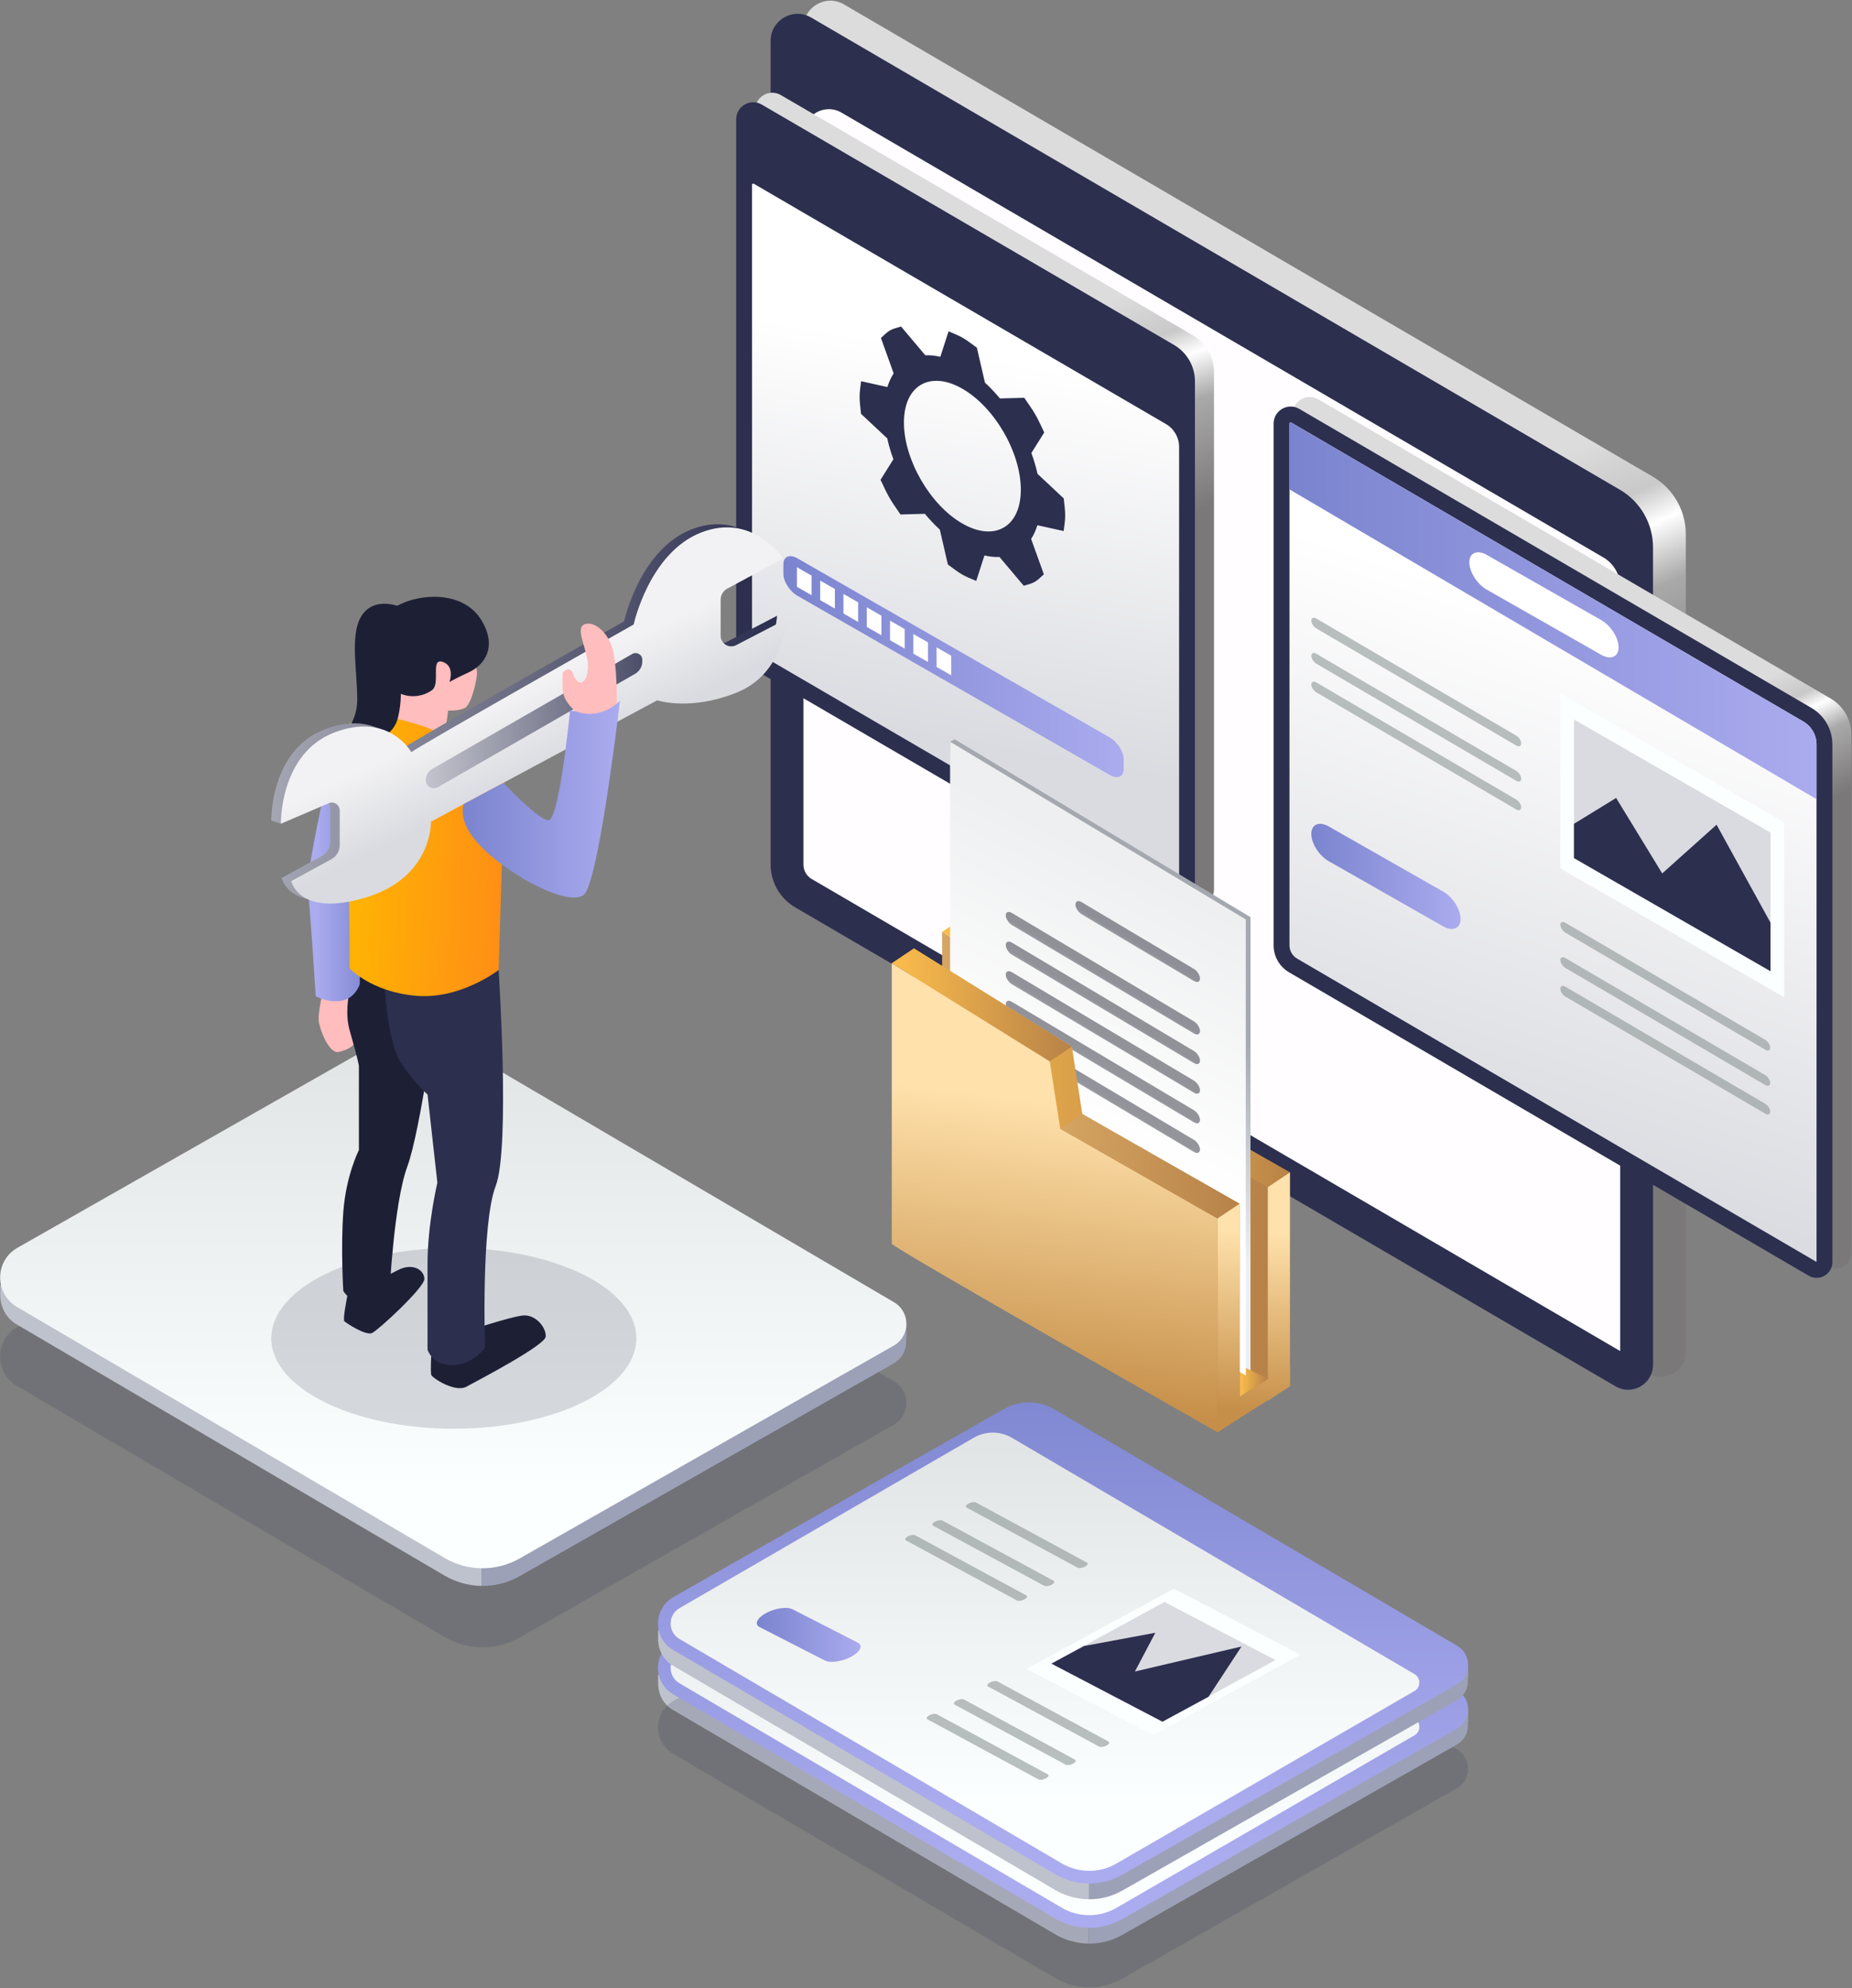<svg xmlns="http://www.w3.org/2000/svg" width="1704" height="1829" viewBox="0 0 1704 1829" fill="none"><rect x="0" y="0" width="1704" height="1829" fill="#808080" stroke="none"/><path d="M897.165 137.39C897.165 140.288 894.815 141.299 891.909 139.648C889.012 137.988 886.653 134.298 886.653 131.391C886.653 128.485 889.003 127.482 891.909 129.134C894.807 130.793 897.165 134.483 897.165 137.39Z" fill="#FFFEFF"></path><path d="M918.181 149.378C918.181 152.276 915.831 153.287 912.925 151.636C910.027 149.976 907.669 146.286 907.669 143.38C907.669 140.473 910.019 139.471 912.925 141.122C915.823 142.782 918.181 146.472 918.181 149.378Z" fill="#FFFEFF"></path><path d="M939.197 161.375C939.197 164.273 936.847 165.284 933.941 163.633C931.043 161.973 928.685 158.283 928.685 155.377C928.685 152.47 931.035 151.467 933.941 153.119C936.838 154.778 939.197 158.468 939.197 161.375Z" fill="#FFFEFF"></path><path d="M776.52 4.061L1520.68 438.463C1539.52 449.457 1551.1 469.643 1551.1 491.454V1243.39C1551.1 1261.09 1531.9 1272.12 1516.62 1263.2L761.771 822.561C747.814 814.415 739.239 799.469 739.239 783.311V25.468C739.239 6.327 759.994 -5.594 776.52 4.052V4.061Z" fill="url(#paint0_linear_3450_11366)"></path><path d="M746.34 16.133L1490.5 450.535C1509.34 461.53 1520.92 481.715 1520.92 503.527V1255.46C1520.92 1273.16 1501.72 1284.19 1486.44 1275.27L731.591 834.625C717.634 826.479 709.06 811.533 709.06 795.375V37.549C709.06 18.408 729.814 6.487 746.34 16.133Z" fill="#2D2F4F"></path><path d="M746.803 808.56C742.137 805.838 739.239 800.784 739.239 795.383V123.784C739.239 105.78 758.773 94.559 774.322 103.641L1475.29 512.828C1484.82 518.396 1490.74 528.708 1490.74 539.753V1242.84L746.803 808.56Z" fill="#FFFDFF"></path><path d="M1212.96 367.375L1684.2 642.467C1696.13 649.434 1703.46 662.206 1703.46 676.022V1152.19C1703.46 1163.41 1691.3 1170.39 1681.62 1164.74L1203.61 885.696C1194.77 880.54 1189.34 871.071 1189.34 860.843V380.939C1189.34 368.824 1202.49 361.268 1212.95 367.375H1212.96Z" fill="url(#paint1_linear_3450_11366)"></path><path d="M1195.45 376.129L1666.69 651.22C1678.61 658.187 1685.95 670.959 1685.95 684.776V1160.95C1685.95 1172.16 1673.79 1179.14 1664.11 1173.49L1186.1 894.449C1177.26 889.293 1171.83 879.824 1171.83 869.596V389.692C1171.83 377.578 1184.98 370.021 1195.44 376.129H1195.45Z" fill="#2D2F4F"></path><path d="M1671.37 684.767V1160.83L1193.47 881.837C1189.13 879.327 1186.44 874.626 1186.44 869.605V389.692C1186.44 388.614 1187.55 388.555 1187.55 388.555C1187.67 388.555 1187.85 388.58 1188.11 388.732L1659.35 663.815C1666.76 668.162 1671.37 676.191 1671.37 684.767Z" fill="url(#paint2_linear_3450_11366)"></path><path d="M1671.37 684.767V735.172L1186.44 450.198V389.692C1186.44 388.614 1187.55 388.555 1187.55 388.555C1187.67 388.555 1187.85 388.58 1188.11 388.732L1659.35 663.815C1666.76 668.162 1671.37 676.191 1671.37 684.767Z" fill="url(#paint3_linear_3450_11366)"></path><g opacity="0.56"><path d="M1395.09 718.247L1211.08 610.487C1208.58 609.021 1206.53 605.777 1206.53 603.284C1206.53 600.781 1208.58 599.939 1211.08 601.396L1395.09 709.157C1397.59 710.622 1399.64 713.866 1399.64 716.36C1399.64 718.862 1397.59 719.704 1395.09 718.247Z" fill="#868E8E"></path><path d="M1395.09 685.803L1211.08 578.043C1208.58 576.577 1206.53 573.334 1206.53 570.84C1206.53 568.338 1208.58 567.495 1211.08 568.953L1395.09 676.713C1397.59 678.179 1399.64 681.423 1399.64 683.916C1399.64 686.418 1397.59 687.261 1395.09 685.803Z" fill="#868E8E"></path><path d="M1395.09 744.608L1211.08 636.847C1208.58 635.382 1206.53 632.138 1206.53 629.644C1206.53 627.142 1208.58 626.3 1211.08 627.757L1395.09 735.517C1397.59 736.983 1399.64 740.227 1399.64 742.721C1399.64 745.223 1397.59 746.065 1395.09 744.608Z" fill="#868E8E"></path></g><g opacity="0.56"><path d="M1624.2 998.09L1440.19 890.33C1437.69 888.864 1435.64 885.62 1435.64 883.126C1435.64 880.624 1437.69 879.782 1440.19 881.239L1624.2 989C1626.7 990.465 1628.75 993.709 1628.75 996.203C1628.75 998.705 1626.7 999.547 1624.2 998.09Z" fill="#868E8E"></path><path d="M1624.2 965.638L1440.19 857.878C1437.69 856.412 1435.64 853.168 1435.64 850.675C1435.64 848.172 1437.69 847.33 1440.19 848.787L1624.2 956.548C1626.7 958.014 1628.75 961.257 1628.75 963.751C1628.75 966.253 1626.7 967.095 1624.2 965.638Z" fill="#868E8E"></path><path d="M1624.2 1024.45L1440.19 916.69C1437.69 915.224 1435.64 911.981 1435.64 909.487C1435.64 906.985 1437.69 906.143 1440.19 907.6L1624.2 1015.36C1626.7 1016.83 1628.75 1020.07 1628.75 1022.56C1628.75 1025.07 1626.7 1025.91 1624.2 1024.45Z" fill="#868E8E"></path></g><path d="M1327.87 852.14L1222.49 792.157C1213.71 787.161 1206.52 775.88 1206.52 767.093C1206.52 758.306 1213.71 755.214 1222.49 760.21L1327.87 820.194C1336.65 825.19 1343.84 836.471 1343.84 845.258C1343.84 854.044 1336.65 857.136 1327.87 852.14Z" fill="url(#paint4_linear_3450_11366)"></path><path d="M1641.55 917.297L1435.64 798.804V637.926L1641.55 756.419V917.297Z" fill="#FCFFFF"></path><path d="M1448.17 789.351V661.801L1629.02 765.872V893.421L1448.17 789.351Z" fill="#DADBE0"></path><path d="M1448.17 757.826L1486.98 734.026L1529.38 803.454L1579.4 758.652L1629.02 848.754V893.421L1448.17 789.351V757.826Z" fill="#2D2F4F"></path><path d="M1473.27 602.348L1367.89 542.365C1359.11 537.369 1351.92 526.088 1351.92 517.301C1351.92 508.514 1359.11 505.422 1367.89 510.418L1473.27 570.402C1482.05 575.398 1489.24 586.678 1489.24 595.465C1489.24 604.252 1482.05 607.344 1473.27 602.348Z" fill="white"></path><path d="M718.468 87.465L1097.72 308.546C1109.65 315.513 1116.98 328.285 1116.98 342.101V818.273C1116.98 829.486 1104.82 836.471 1095.14 830.818L709.127 605.786C700.291 600.63 694.858 591.16 694.858 580.933V101.029C694.858 88.914 708.007 81.357 718.468 87.465Z" fill="url(#paint5_linear_3450_11366)"></path><path d="M700.957 96.227L1080.21 317.307C1092.14 324.275 1099.47 337.046 1099.47 350.863V827.035C1099.47 838.248 1087.31 845.232 1077.63 839.579L691.615 614.547C682.78 609.391 677.347 599.922 677.347 589.695V109.782C677.347 97.667 690.495 90.111 700.957 96.218V96.227Z" fill="#2D2F4F"></path><path d="M1084.88 411.074V826.917L698.978 601.927C694.631 599.417 691.944 594.716 691.944 589.695V170.002C691.944 168.923 693.056 168.865 693.056 168.865C693.174 168.865 693.351 168.89 693.612 169.041L1072.86 390.122C1080.28 394.469 1084.88 402.498 1084.88 411.074Z" fill="url(#paint6_linear_3450_11366)"></path><path d="M792.306 350.695L816.472 356.027C817.92 351.293 819.858 347.08 822.233 343.449L810.533 310.905L815.048 306.751C817.373 304.595 820.102 303.036 823.151 302.126L829.031 300.349L851.36 326.827C855.715 326.625 860.348 327.08 865.183 328.226L872.755 304.78L880.083 307.897C881.978 308.706 883.89 309.658 885.794 310.762C887.698 311.865 889.61 313.112 891.497 314.502L898.825 319.86L906.229 351.967C911.063 356.415 915.671 361.301 920.017 366.533L942.414 365.918L948.277 374.486C951.309 378.909 954.013 383.61 956.321 388.446L960.794 397.797L948.951 416.727C951.301 423.096 953.204 429.524 954.619 435.91L978.735 458.488L979.687 467.486C980.184 472.145 980.167 476.559 979.653 480.629L978.651 488.497L954.485 483.156C953.036 487.899 951.099 492.103 948.723 495.742L960.423 528.279L955.908 532.44C953.575 534.589 950.854 536.147 947.814 537.066L941.926 538.835L919.605 512.356C915.241 512.558 910.617 512.095 905.774 510.949L898.21 534.403L890.873 531.286C888.978 530.486 887.074 529.525 885.162 528.422C883.259 527.318 881.347 526.071 879.451 524.681L872.132 519.323L864.719 487.208C859.893 482.768 855.277 477.882 850.939 472.65L828.534 473.265L822.679 464.706C819.647 460.274 816.935 455.582 814.635 450.746L810.163 441.386L822.006 422.465C819.656 416.087 817.752 409.659 816.329 403.265L792.213 380.695L791.27 371.697C790.773 367.047 790.79 362.632 791.303 358.555L792.297 350.686L792.306 350.695ZM885.297 481.505C914.997 498.674 939.155 484.875 939.247 450.696C939.34 416.5 915.342 374.865 885.651 357.695C855.942 340.518 831.785 354.3 831.692 388.496C831.6 422.675 855.597 464.327 885.306 481.505" fill="#2D2F4F"></path><path d="M1021.15 712.906L733.537 547.942C726.546 543.932 720.818 534.926 720.818 527.925V518.927C720.818 511.935 726.538 509.492 733.537 513.502L1021.15 678.466C1028.14 682.476 1033.87 691.482 1033.87 698.483V707.48C1033.87 714.473 1028.15 716.916 1021.15 712.906Z" fill="url(#paint7_linear_3450_11366)"></path><path d="M746.728 547.529L733.217 539.787V521.775L746.728 529.517V547.529Z" fill="white"></path><path d="M768.148 559.812L754.638 552.07V534.058L768.148 541.809V559.812Z" fill="white"></path><path d="M789.56 572.095L776.058 564.353V546.341L789.56 554.092V572.095Z" fill="white"></path><path d="M810.98 584.387L797.478 576.636V558.633L810.98 566.375V584.387Z" fill="white"></path><path d="M832.4 596.67L818.897 588.919V570.916L832.4 578.658V596.67Z" fill="white"></path><path d="M853.82 608.953L840.317 601.211V583.199L853.82 590.941V608.953Z" fill="white"></path><path d="M875.24 621.237L861.737 613.494V595.482L875.24 603.233V621.237Z" fill="white"></path><path d="M1001.52 1557.62V1787.88C990.905 1787.73 980.36 1784.9 970.968 1779.4L619.251 1573C610.466 1567.88 606.036 1559.17 605.581 1550.24H605.505V1540.59L1001.52 1557.62V1557.62Z" fill="#BEC2CC"></path><path opacity="0.17" d="M970.96 1819.67L619.285 1613.28C600.645 1602.34 600.83 1575.32 619.614 1564.64L923.74 1391.67C938.152 1383.47 955.849 1383.59 970.151 1391.98L1340.63 1609.41C1354.3 1617.43 1354.17 1637.25 1340.39 1645.08L1032.68 1820.1C1013.51 1831 989.979 1830.84 970.96 1819.67Z" fill="#2D2F4F"></path><path d="M1350.79 1572.66V1584.52H1350.49C1351.41 1592.32 1348.12 1600.41 1340.41 1604.84L1032.68 1779.86C1022.98 1785.36 1012.22 1788.03 1001.52 1787.88V1557.62L1350.79 1572.66Z" fill="#9CA1B7"></path><path d="M970.96 1764.89L619.285 1558.49C600.645 1547.56 600.83 1520.54 619.614 1509.86L923.74 1336.88C938.152 1328.68 955.849 1328.8 970.151 1337.19L1340.63 1554.62C1354.3 1562.65 1354.17 1582.46 1340.39 1590.29L1032.68 1765.31C1013.51 1776.21 989.979 1776.05 970.96 1764.89Z" fill="url(#paint8_linear_3450_11366)"></path><path d="M1002.18 1761.73C993.281 1761.73 984.521 1759.34 976.847 1754.85L625.173 1548.45C620.052 1545.44 617.011 1540.1 617.053 1534.15C617.095 1528.21 620.203 1522.91 625.367 1519.97L896.255 1363.13C901.486 1360.16 907.424 1358.58 913.438 1358.58C919.452 1358.58 925.702 1360.23 931.025 1363.37L1301.51 1580.8C1305.53 1583.16 1305.94 1587.03 1305.93 1588.58C1305.92 1590.13 1305.46 1594 1301.41 1596.31L1026.94 1755.19C1019.41 1759.47 1010.85 1761.74 1002.19 1761.74L1002.18 1761.73Z" fill="url(#paint9_linear_3450_11366)"></path><g opacity="0.56"><path d="M960.727 1499.52L858.537 1444.21C857.147 1443.46 857.956 1441.79 860.323 1440.51C862.698 1439.23 865.773 1438.79 867.162 1439.54L969.352 1494.85C970.742 1495.6 969.933 1497.27 967.566 1498.55C965.191 1499.83 962.116 1500.27 960.727 1499.52Z" fill="#868E8E"></path><path d="M991.513 1482.87L889.323 1427.56C887.933 1426.81 888.742 1425.15 891.109 1423.87C893.484 1422.58 896.559 1422.15 897.949 1422.9L1000.14 1478.2C1001.53 1478.95 1000.72 1480.62 998.352 1481.9C995.977 1483.18 992.903 1483.62 991.513 1482.87Z" fill="#868E8E"></path><path d="M935.701 1513.06L833.512 1457.75C832.122 1457 832.931 1455.33 835.297 1454.05C837.673 1452.77 840.747 1452.33 842.137 1453.08L944.326 1508.39C945.716 1509.14 944.908 1510.81 942.541 1512.09C940.165 1513.37 937.091 1513.81 935.701 1513.06Z" fill="#868E8E"></path></g><g opacity="0.56"><path d="M980.512 1664.1L878.322 1608.8C876.933 1608.05 877.741 1606.38 880.108 1605.1C882.483 1603.82 885.558 1603.38 886.948 1604.13L989.137 1659.44C990.527 1660.19 989.718 1661.85 987.351 1663.13C984.976 1664.42 981.902 1664.85 980.512 1664.1Z" fill="#868E8E"></path><path d="M1011.3 1647.46L909.109 1592.15C907.72 1591.4 908.528 1589.73 910.895 1588.45C913.27 1587.17 916.345 1586.73 917.735 1587.48L1019.92 1642.79C1021.31 1643.54 1020.51 1645.21 1018.14 1646.49C1015.76 1647.77 1012.69 1648.21 1011.3 1647.46Z" fill="#868E8E"></path><path d="M955.487 1677.64L853.306 1622.33C851.916 1621.58 852.725 1619.92 855.091 1618.64C857.467 1617.35 860.541 1616.92 861.931 1617.67L964.12 1672.97C965.51 1673.72 964.702 1675.39 962.335 1676.67C959.959 1677.95 956.885 1678.39 955.495 1677.64H955.487Z" fill="#868E8E"></path></g><path d="M758.975 1568.25L698.825 1537.46C693.814 1534.89 696.534 1529.11 704.865 1524.6C713.204 1520.09 724.12 1518.5 729.132 1521.07L789.281 1551.85C794.293 1554.42 791.572 1560.21 783.242 1564.72C774.903 1569.22 763.987 1570.82 758.975 1568.25Z" fill="url(#paint10_linear_3450_11366)"></path><path d="M1060.82 1636.79L944.486 1575.97L1080.15 1502.16L1196.48 1562.98L1060.82 1636.79Z" fill="#FCFFFF"></path><path d="M967.38 1571.12L1071.41 1514.41L1173.59 1567.83L1069.55 1624.54L967.38 1571.12Z" fill="#DADBE0"></path><path d="M997.299 1554.94L1063 1542.72L1044.22 1578.36L1142.31 1555.37L1111.94 1601.61L1069.55 1624.54L967.38 1571.12L997.299 1554.94Z" fill="#2D2F4F"></path><path d="M1001.52 1516.84V1747.1C990.905 1746.95 980.36 1744.12 970.968 1738.63L619.251 1532.22C610.466 1527.1 606.036 1518.4 605.581 1509.46H605.505V1499.81L1001.52 1516.85V1516.84Z" fill="#BEC2CC"></path><path d="M1350.79 1531.89V1543.76H1350.49C1351.41 1551.55 1348.12 1559.65 1340.41 1564.08L1032.68 1739.09C1022.98 1744.59 1012.22 1747.26 1001.52 1747.11V1516.85L1350.79 1531.89Z" fill="#9CA1B7"></path><path d="M970.96 1724.11L619.285 1517.72C600.645 1506.78 600.83 1479.76 619.614 1469.08L923.74 1296.1C938.152 1287.91 955.849 1288.03 970.151 1296.42L1340.63 1513.85C1354.3 1521.87 1354.17 1541.68 1340.39 1549.52L1032.68 1724.53C1013.51 1735.44 989.979 1735.28 970.96 1724.11Z" fill="url(#paint11_linear_3450_11366)"></path><path d="M1002.18 1720.96C993.281 1720.96 984.521 1718.58 976.847 1714.08L625.173 1507.68C620.052 1504.67 617.011 1499.33 617.053 1493.39C617.095 1487.45 620.203 1482.14 625.367 1479.21L896.255 1322.36C901.486 1319.39 907.424 1317.82 913.438 1317.82C919.452 1317.82 925.702 1319.47 931.025 1322.6L1301.51 1540.03C1305.53 1542.39 1305.94 1546.26 1305.93 1547.82C1305.92 1549.37 1305.46 1553.23 1301.41 1555.54L1026.94 1714.42C1019.41 1718.7 1010.85 1720.97 1002.19 1720.97L1002.18 1720.96Z" fill="url(#paint12_linear_3450_11366)"></path><g opacity="0.56"><path d="M960.727 1458.75L858.537 1403.44C857.147 1402.69 857.956 1401.03 860.323 1399.75C862.698 1398.46 865.773 1398.03 867.162 1398.78L969.352 1454.08C970.742 1454.83 969.933 1456.5 967.566 1457.78C965.191 1459.06 962.116 1459.5 960.727 1458.75Z" fill="#868E8E"></path><path d="M991.513 1442.1L889.323 1386.79C887.933 1386.04 888.742 1384.37 891.109 1383.09C893.484 1381.81 896.559 1381.37 897.949 1382.12L1000.14 1437.43C1001.53 1438.18 1000.72 1439.85 998.352 1441.13C995.977 1442.41 992.903 1442.85 991.513 1442.1Z" fill="#868E8E"></path><path d="M935.701 1472.28L833.512 1416.97C832.122 1416.22 832.931 1414.56 835.297 1413.28C837.673 1411.99 840.747 1411.56 842.137 1412.31L944.326 1467.61C945.716 1468.36 944.908 1470.03 942.541 1471.31C940.165 1472.59 937.091 1473.03 935.701 1472.28Z" fill="#868E8E"></path></g><g opacity="0.56"><path d="M980.512 1623.34L878.322 1568.03C876.933 1567.28 877.741 1565.61 880.108 1564.33C882.483 1563.05 885.558 1562.61 886.948 1563.36L989.137 1618.67C990.527 1619.42 989.718 1621.09 987.351 1622.37C984.976 1623.65 981.902 1624.09 980.512 1623.34Z" fill="#868E8E"></path><path d="M1011.3 1606.68L909.109 1551.37C907.72 1550.62 908.528 1548.95 910.895 1547.67C913.27 1546.39 916.345 1545.96 917.735 1546.71L1019.92 1602.01C1021.31 1602.76 1020.51 1604.43 1018.14 1605.71C1015.76 1606.99 1012.69 1607.43 1011.3 1606.68Z" fill="#868E8E"></path><path d="M955.487 1636.87L853.306 1581.56C851.916 1580.81 852.725 1579.14 855.091 1577.86C857.467 1576.58 860.541 1576.14 861.931 1576.89L964.12 1632.2C965.51 1632.95 964.702 1634.62 962.335 1635.9C959.959 1637.18 956.885 1637.62 955.495 1636.87H955.487Z" fill="#868E8E"></path></g><path d="M758.975 1527.48L698.825 1496.7C693.814 1494.13 696.534 1488.34 704.865 1483.83C713.204 1479.32 724.12 1477.73 729.132 1480.3L789.281 1511.09C794.293 1513.66 791.572 1519.44 783.242 1523.95C774.903 1528.46 763.987 1530.05 758.975 1527.48Z" fill="url(#paint13_linear_3450_11366)"></path><path d="M1060.82 1596.02L944.486 1535.21L1080.15 1461.39L1196.48 1522.21L1060.82 1596.02Z" fill="#FCFFFF"></path><path d="M967.38 1530.35L1071.41 1473.64L1173.59 1527.06L1069.55 1583.77L967.38 1530.35Z" fill="#DADBE0"></path><path d="M997.299 1514.17L1063 1501.95L1044.22 1537.59L1142.31 1514.59L1111.94 1560.84L1069.55 1583.77L967.38 1530.35L997.299 1514.17Z" fill="#2D2F4F"></path><path d="M887.142 843.623L1032.53 933.969L1042.11 995.967C1115.28 1037.88 1186.84 1078.5 1186.84 1078.5V1275.1C1186.84 1275.1 881.338 1101.7 887.226 1101.7C887.26 1101.7 887.285 1101.61 887.319 1101.6L887.142 1101.7V843.623Z" fill="url(#paint14_linear_3450_11366)"></path><path d="M866.825 857.17L1012.22 947.516L1021.79 1009.51C1094.97 1051.43 1166.52 1092.04 1166.52 1092.04V1288.65C1166.52 1288.65 861.022 1115.24 866.909 1115.24C866.943 1115.24 866.968 1115.16 867.002 1115.15L866.825 1115.24V857.17Z" fill="url(#paint15_linear_3450_11366)"></path><path d="M887.142 843.623L866.825 857.17L1012.22 947.516L1032.53 933.961L887.142 843.623Z" fill="url(#paint16_linear_3450_11366)"></path><path d="M1186.84 1078.49L1166.52 1092.04L1021.79 1009.51L1042.11 995.967L1186.84 1078.49Z" fill="url(#paint17_linear_3450_11366)"></path><path d="M1186.84 1275.1L1166.52 1288.65V1092.04L1186.84 1078.49V1275.1Z" fill="url(#paint18_linear_3450_11366)"></path><path d="M1186.84 1255.51L1120.21 1297.87V1317.47L1186.84 1275.1V1255.51Z" fill="url(#paint19_linear_3450_11366)"></path><path d="M878.474 680.142L874.153 682.29L878.474 1027.83C912.403 1073.83 1029.58 1190.74 1029.58 1190.74L1150.56 1263.22V843.674L878.474 680.134V680.142Z" fill="url(#paint20_linear_3450_11366)"></path><path d="M1166.52 1268.42L1140.53 1255.51V1284.95L1166.52 1268.42Z" fill="url(#paint21_linear_3450_11366)"></path><path d="M874.153 682.29V1029.98C908.082 1075.98 1025.26 1192.89 1025.26 1192.89L1146.24 1265.37V845.822L874.153 682.282V682.29Z" fill="url(#paint22_linear_3450_11366)"></path><g opacity="0.49"><path d="M995.067 840.919L1098.55 902.427C1101.6 904.239 1104.1 903.228 1104.1 900.178C1104.1 897.12 1101.59 893.135 1098.55 891.324L995.067 829.815C992.01 828.004 989.517 829.015 989.517 832.064C989.517 835.123 992.018 839.107 995.067 840.919Z" fill="url(#paint23_linear_3450_11366)"></path><path d="M930.934 850.885L1098.55 950.692C1101.6 952.504 1104.1 951.493 1104.1 948.443C1104.1 945.385 1101.59 941.4 1098.55 939.589L930.934 839.781C927.876 837.97 925.383 838.981 925.383 842.031C925.383 845.089 927.884 849.074 930.934 850.885Z" fill="url(#paint24_linear_3450_11366)"></path><path d="M930.934 878.131L1098.55 977.938C1101.6 979.749 1104.1 978.738 1104.1 975.689C1104.1 972.63 1101.59 968.645 1098.55 966.834L930.934 867.027C927.876 865.216 925.383 866.227 925.383 869.276C925.383 872.334 927.884 876.319 930.934 878.131Z" fill="url(#paint25_linear_3450_11366)"></path><path d="M930.934 905.368L1098.55 1005.17C1101.6 1006.99 1104.1 1005.98 1104.1 1002.93C1104.1 999.867 1101.59 995.882 1098.55 994.071L930.934 894.264C927.876 892.453 925.383 893.464 925.383 896.513C925.383 899.571 927.884 903.556 930.934 905.368Z" fill="url(#paint26_linear_3450_11366)"></path><path d="M930.934 932.613L1098.55 1032.42C1101.6 1034.23 1104.1 1033.22 1104.1 1030.17C1104.1 1027.11 1101.59 1023.13 1098.55 1021.32L930.934 921.509C927.876 919.698 925.383 920.709 925.383 923.759C925.383 926.817 927.884 930.802 930.934 932.613Z" fill="url(#paint27_linear_3450_11366)"></path><path d="M930.934 959.859L1098.55 1059.67C1101.6 1061.48 1104.1 1060.47 1104.1 1057.42C1104.1 1054.36 1101.59 1050.37 1098.55 1048.56L930.934 948.755C927.876 946.944 925.383 947.954 925.383 951.004C925.383 954.062 927.884 958.047 930.934 959.859Z" fill="url(#paint28_linear_3450_11366)"></path></g><path d="M840.831 872.435L986.223 962.782L995.8 1024.78C1068.97 1066.69 1140.53 1107.31 1140.53 1107.31V1303.91C1140.53 1303.91 835.027 1130.51 840.915 1130.51C840.949 1130.51 840.974 1130.42 841.008 1130.42L840.831 1130.51V872.435Z" fill="url(#paint29_linear_3450_11366)"></path><path d="M820.515 885.991L965.906 976.337L975.483 1038.33C1048.66 1080.25 1120.21 1120.86 1120.21 1120.86V1317.47C1120.21 1317.47 814.711 1144.06 820.599 1144.06C820.633 1144.06 820.658 1143.98 820.692 1143.97L820.515 1144.06V885.991Z" fill="url(#paint30_linear_3450_11366)"></path><path d="M840.831 872.435L820.515 885.991L965.906 976.329L986.223 962.782L840.831 872.435Z" fill="url(#paint31_linear_3450_11366)"></path><path d="M1140.53 1107.31L1120.21 1120.85L975.483 1038.33L995.8 1024.78L1140.53 1107.31Z" fill="url(#paint32_linear_3450_11366)"></path><path d="M1140.53 1303.92L1120.21 1317.47V1120.85L1140.53 1107.31V1303.92Z" fill="url(#paint33_linear_3450_11366)"></path><path opacity="0.17" d="M409.053 1505.89L15.642 1275C-5.205 1262.77 -5.003 1232.55 16.013 1220.59L356.223 1027.09C372.353 1017.91 392.148 1018.05 408.143 1027.44L822.587 1270.67C837.875 1279.64 837.723 1301.81 822.317 1310.57L478.097 1506.35C456.652 1518.55 430.321 1518.37 409.044 1505.88L409.053 1505.89Z" fill="#2D2F4F"></path><path d="M443.234 1201.28V1458.86C431.357 1458.69 419.565 1455.53 409.061 1449.38L15.608 1218.47C5.778 1212.74 0.826 1203 0.312 1193H0.228V1182.21L443.234 1201.27V1201.28Z" fill="#BEC2CC"></path><path d="M833.95 1218.11V1231.38H833.613C834.641 1240.1 830.968 1249.15 822.334 1254.11L478.098 1449.89C467.249 1456.04 455.204 1459.03 443.234 1458.86V1201.28L833.95 1218.11Z" fill="#9CA1B7"></path><path d="M409.053 1433.14L15.642 1202.25C-5.205 1190.02 -5.003 1159.8 16.013 1147.85L356.223 954.34C372.353 945.166 392.148 945.301 408.143 954.694L822.587 1197.92C837.875 1206.9 837.723 1229.06 822.317 1237.82L478.097 1433.6C456.652 1445.8 430.321 1445.63 409.044 1433.13L409.053 1433.14Z" fill="url(#paint34_linear_3450_11366)"></path><path opacity="0.17" d="M417.577 1314.27C510.342 1314.27 585.543 1277.04 585.543 1231.11C585.543 1185.18 510.342 1147.95 417.577 1147.95C324.812 1147.95 249.611 1185.18 249.611 1231.11C249.611 1277.04 324.812 1314.27 417.577 1314.27Z" fill="#2D2F4F"></path><path d="M297.893 909.319C297.893 909.319 291.87 931.467 293.471 940.524C295.071 949.58 303.461 969.808 311.774 967.685C320.088 965.562 329.673 961.83 330.204 948.519C330.735 935.208 324.822 900.726 324.822 900.726L297.893 909.336V909.319Z" fill="#FFBDBD"></path><path d="M396.739 1247.47C396.739 1247.47 396.091 1261.48 396.739 1264.53C397.388 1267.59 418.783 1281.2 429.059 1275.64C439.335 1270.08 501.557 1237.58 502.113 1229.52C502.669 1221.47 493.226 1209.25 481.56 1210.07C469.894 1210.91 423.23 1226.6 423.23 1226.6L396.748 1247.46L396.739 1247.47Z" fill="#1D2035"></path><path d="M319.583 1192.05C319.583 1192.05 315.17 1213.69 316.837 1215.36C318.505 1217.03 336.556 1228.98 342.393 1226.2C348.23 1223.42 390.447 1184.52 390.447 1176.47C390.447 1168.41 379.893 1161.18 366.003 1168.41C352.113 1175.63 319.583 1192.06 319.583 1192.06V1192.05Z" fill="#1D2035"></path><path d="M331.047 882.688C331.047 882.688 313.401 918.948 321.807 948.131C330.213 977.315 330.213 980.777 330.213 980.777V1057.93C330.213 1057.93 318.345 1081.17 315.877 1114.81C313.401 1148.44 315.877 1187.51 315.877 1187.51C315.877 1187.51 321.318 1197.4 333.675 1198.4C346.04 1199.38 358.397 1189 358.397 1189C358.397 1189 362.356 1106.9 374.713 1073.27C387.078 1039.64 402.399 923.413 402.399 923.413L331.039 882.705L331.047 882.688Z" fill="#1D2035"></path><path d="M353.452 900.785C353.452 900.785 355.87 958.839 369.397 978.511C382.916 998.182 393.369 1006.79 393.369 1006.79L402.407 1087.94C402.407 1087.94 393.369 1126.05 393.369 1162.32V1241.62C393.369 1241.62 397.674 1255.76 416.112 1255.76C434.55 1255.76 446.225 1239.78 446.225 1239.78C446.225 1239.78 442.535 1126.05 456.063 1091.01C469.582 1055.98 458.775 892.259 458.775 892.259C458.775 892.259 409.643 922.006 353.452 900.785Z" fill="#2D2F4F"></path><path d="M310.713 672.054C310.713 672.054 281.156 800.455 283.152 816.521C285.149 832.587 290.506 916.328 290.506 916.328C290.506 916.328 301.212 922.849 314.217 920.557C327.222 918.266 331.046 905.258 331.046 905.258V784.92L310.721 672.054H310.713Z" fill="url(#paint35_linear_3450_11366)"></path><path d="M436.235 609.888C436.235 609.888 439.595 613.343 438.702 621.725C437.81 630.108 433.126 647.8 428.098 650.984C423.078 654.169 412.33 653.655 412.33 653.655L406.964 693.63L353.064 653.158L363.332 608.962C363.332 608.962 413.324 596.224 414.107 596.232C414.89 596.24 436.226 609.888 436.226 609.888H436.235Z" fill="#FFBDBD"></path><path d="M443.597 571.556C457.605 595.979 445.433 612.003 430.996 618.625C416.559 625.238 413.51 627.471 413.51 627.471C413.51 627.471 418.985 612.803 407.327 608.878C395.669 604.952 405.558 628.81 397.548 634.783C389.537 640.765 374.763 643.899 362.044 634.329C349.325 624.758 341.239 577.428 358.439 562.154C375.639 546.88 425.041 539.205 443.597 571.556Z" fill="#1D2035"></path><path d="M359.576 659.94C359.576 659.94 403.705 669.459 407.529 677.968C411.353 686.477 464.124 718.609 464.124 718.609L458.767 892.259C458.767 892.259 423.583 919.799 382.285 915.974C340.986 912.149 321.596 890.633 321.596 890.633C321.596 890.633 322.624 790.522 316.508 764.515C310.393 738.508 298.154 696.781 307.327 677.48C316.508 658.179 359.568 659.948 359.568 659.948L359.576 659.94Z" fill="url(#paint36_linear_3450_11366)"></path><path d="M373.566 560.461C373.566 560.461 383.245 562.853 383.666 578.726C384.087 594.598 370.037 600.091 370.037 600.091L363.619 600.006C363.619 600.006 373.794 631.498 365.859 661.237C357.925 690.976 300.892 690.252 300.892 690.252C300.892 690.252 328.688 673.225 328.688 643.756C328.688 614.286 320.821 579.425 335.005 563.359C349.19 547.293 373.575 560.452 373.575 560.452L373.566 560.461Z" fill="#1D2035"></path><path d="M369.65 689.047C372.227 685.787 574.231 571.539 574.231 571.539C574.231 571.539 588.449 505.7 636.192 486.981C683.934 468.261 711.688 510.865 711.688 510.865L660.256 538.641C656.559 540.638 654.251 544.504 654.251 548.708V581.893C654.251 589.231 662.034 593.957 668.536 590.571L714.914 566.459C714.914 566.459 712.977 616.215 669.741 633.89C626.505 651.565 595.912 641.313 595.912 641.313L387.718 752.906C387.718 752.906 389.461 803.901 327.93 822.62C266.391 841.34 259.113 807.624 259.113 807.624L296.108 787.43C300.833 784.852 303.773 779.899 303.773 774.515V742.628C303.773 737.413 298.441 733.891 293.648 735.947L258.422 757.742L249.62 754.835C249.62 754.835 248.332 690.353 298.668 670.959C349.005 651.565 369.658 689.03 369.658 689.03L369.65 689.047Z" fill="url(#paint37_linear_3450_11366)"></path><path d="M723.708 569.357C723.708 569.357 721.77 619.114 678.543 636.789C635.29 654.464 604.714 644.228 604.714 644.228L568.04 663.882L520.356 689.443L463.113 720.134L426.59 739.705L396.519 755.829C396.519 755.829 398.263 806.824 336.732 825.535C275.201 844.263 267.923 810.548 267.923 810.548L304.909 790.345C309.635 787.759 312.583 782.822 312.583 777.439V745.551C312.583 740.32 307.243 736.806 302.45 738.871L258.422 757.767C258.422 757.767 257.117 693.276 307.47 673.874C357.807 654.472 378.46 691.953 378.46 691.953C381.021 688.693 583.033 574.454 583.033 574.454C583.033 574.454 597.243 508.624 644.985 489.887C692.736 471.159 720.498 513.763 720.498 513.763L669.05 541.547C665.352 543.544 663.061 547.411 663.061 551.615V584.783C663.061 592.138 670.836 596.847 677.355 593.46L723.716 569.349L723.708 569.357Z" fill="url(#paint38_linear_3450_11366)"></path><path d="M397.749 707.295L581.702 601.573C585.838 599.198 590.993 602.18 590.993 606.948V608.406C590.993 613.107 588.483 617.454 584.397 619.796L402.904 724.11C397.943 726.966 391.752 723.377 391.752 717.657C391.752 713.377 394.043 709.426 397.749 707.295Z" fill="url(#paint39_linear_3450_11366)"></path><path d="M546.73 653.503C527.609 655.121 524.535 653.503 524.535 653.503C524.535 653.503 522.934 669.881 520.348 689.451C516.524 718.483 510.594 754.574 504.648 754.574C496.957 754.574 473.356 730.842 463.096 720.142L426.574 739.713C424.35 748.079 426.22 758.256 434.963 769.873C458 800.455 523.777 836.42 537.54 822.654C548.364 811.828 562.489 707.868 568.032 663.891C569.548 651.928 570.424 644.404 570.424 644.404C570.424 644.404 565.842 651.911 546.721 653.503H546.73Z" fill="url(#paint40_linear_3450_11366)"></path><path d="M529.353 654.16C529.353 654.16 517.956 645.373 517.695 634.042C517.434 622.711 517.695 618.886 517.695 618.886C517.695 618.886 524.215 610.723 527.559 620.647C530.903 630.571 539.292 631.355 540.884 615.727C542.476 600.099 528.266 578.709 537.422 574.48C546.578 570.25 561.731 582.584 564.907 602.677C568.074 622.761 567.467 647.235 567.467 647.235C567.467 647.235 550.874 662.644 529.353 654.16Z" fill="#FFBDBD"></path><defs><linearGradient id="paint0_linear_3450_11366" x1="1113.66" y1="567.057" x2="1227.55" y2="814.879" gradientUnits="userSpaceOnUse"><stop stop-color="#DDDCDD"></stop><stop offset="0.22" stop-color="#CAC9CA"></stop><stop offset="0.34" stop-color="white"></stop><stop offset="0.54" stop-color="#AAA9AA"></stop><stop offset="1" stop-color="#7A7879"></stop></linearGradient><linearGradient id="paint1_linear_3450_11366" x1="1423.07" y1="717.228" x2="1476.38" y2="831.594" gradientUnits="userSpaceOnUse"><stop stop-color="#DDDCDD"></stop><stop offset="0.22" stop-color="#CAC9CA"></stop><stop offset="0.34" stop-color="white"></stop><stop offset="0.54" stop-color="#AAA9AA"></stop><stop offset="1" stop-color="#7A7879"></stop></linearGradient><linearGradient id="paint2_linear_3450_11366" x1="1337.3" y1="1049.05" x2="1493.36" y2="582.627" gradientUnits="userSpaceOnUse"><stop stop-color="#DADBE0"></stop><stop offset="0.99" stop-color="white"></stop></linearGradient><linearGradient id="paint3_linear_3450_11366" x1="1186.44" y1="561.859" x2="1671.37" y2="561.859" gradientUnits="userSpaceOnUse"><stop stop-color="#7A84CE"></stop><stop offset="1" stop-color="#ABABEF"></stop></linearGradient><linearGradient id="paint4_linear_3450_11366" x1="1206.53" y1="806.184" x2="1343.84" y2="806.184" gradientUnits="userSpaceOnUse"><stop stop-color="#7A84CE"></stop><stop offset="1" stop-color="#ABABEF"></stop></linearGradient><linearGradient id="paint5_linear_3450_11366" x1="860.162" y1="336.204" x2="932.22" y2="532.061" gradientUnits="userSpaceOnUse"><stop stop-color="#DDDCDD"></stop><stop offset="0.22" stop-color="#CAC9CA"></stop><stop offset="0.34" stop-color="white"></stop><stop offset="0.54" stop-color="#AAA9AA"></stop><stop offset="1" stop-color="#7A7879"></stop></linearGradient><linearGradient id="paint6_linear_3450_11366" x1="856.44" y1="679.375" x2="918.861" y2="326.259" gradientUnits="userSpaceOnUse"><stop stop-color="#DADBE0"></stop><stop offset="0.99" stop-color="white"></stop></linearGradient><linearGradient id="paint7_linear_3450_11366" x1="720.818" y1="613.208" x2="1033.87" y2="613.208" gradientUnits="userSpaceOnUse"><stop stop-color="#7A84CE"></stop><stop offset="1" stop-color="#ABABEF"></stop></linearGradient><linearGradient id="paint8_linear_3450_11366" x1="978.111" y1="1280.27" x2="978.111" y2="1708.59" gradientUnits="userSpaceOnUse"><stop stop-color="#7A84CE"></stop><stop offset="1" stop-color="#ABABEF"></stop></linearGradient><linearGradient id="paint9_linear_3450_11366" x1="961.492" y1="1312.55" x2="961.492" y2="1702.72" gradientUnits="userSpaceOnUse"><stop stop-color="#DDE0E0"></stop><stop offset="1" stop-color="#FCFFFF"></stop></linearGradient><linearGradient id="paint10_linear_3450_11366" x1="696.307" y1="1544.66" x2="791.8" y2="1544.66" gradientUnits="userSpaceOnUse"><stop stop-color="#7A84CE"></stop><stop offset="1" stop-color="#ABABEF"></stop></linearGradient><linearGradient id="paint11_linear_3450_11366" x1="978.111" y1="1239.5" x2="978.111" y2="1667.83" gradientUnits="userSpaceOnUse"><stop stop-color="#7A84CE"></stop><stop offset="1" stop-color="#ABABEF"></stop></linearGradient><linearGradient id="paint12_linear_3450_11366" x1="-360.511" y1="1271.78" x2="-359.668" y2="1661.96" gradientUnits="userSpaceOnUse"><stop stop-color="#DDE0E0"></stop><stop offset="1" stop-color="#FCFFFF"></stop></linearGradient><linearGradient id="paint13_linear_3450_11366" x1="696.307" y1="1503.88" x2="791.8" y2="1503.88" gradientUnits="userSpaceOnUse"><stop stop-color="#7A84CE"></stop><stop offset="1" stop-color="#ABABEF"></stop></linearGradient><linearGradient id="paint14_linear_3450_11366" x1="1186.85" y1="1059.36" x2="887.15" y2="1059.36" gradientUnits="userSpaceOnUse"><stop stop-color="#B78248"></stop><stop offset="1" stop-color="#FCBD4C"></stop></linearGradient><linearGradient id="paint15_linear_3450_11366" x1="1166.52" y1="1072.91" x2="866.825" y2="1072.91" gradientUnits="userSpaceOnUse"><stop stop-color="#B78248"></stop><stop offset="1" stop-color="#D5A563"></stop></linearGradient><linearGradient id="paint16_linear_3450_11366" x1="1032.54" y1="895.57" x2="866.825" y2="895.57" gradientUnits="userSpaceOnUse"><stop stop-color="#B78248"></stop><stop offset="1" stop-color="#FCBD4C"></stop></linearGradient><linearGradient id="paint17_linear_3450_11366" x1="1186.84" y1="1044" x2="1021.79" y2="1044" gradientUnits="userSpaceOnUse"><stop stop-color="#B78248"></stop><stop offset="1" stop-color="#FCBD4C"></stop></linearGradient><linearGradient id="paint18_linear_3450_11366" x1="1170.71" y1="1298.54" x2="1179.23" y2="1134.63" gradientUnits="userSpaceOnUse"><stop stop-color="#C68F49"></stop><stop offset="1" stop-color="#FFE1AB"></stop></linearGradient><linearGradient id="paint19_linear_3450_11366" x1="1152.95" y1="1297.61" x2="1161.47" y2="1133.71" gradientUnits="userSpaceOnUse"><stop stop-color="#C68F49"></stop><stop offset="1" stop-color="#FFE1AB"></stop></linearGradient><linearGradient id="paint20_linear_3450_11366" x1="1010.76" y1="1161.27" x2="1012.5" y2="954.964" gradientUnits="userSpaceOnUse"><stop stop-color="#EEEFF0"></stop><stop offset="1" stop-color="#A4A8AF"></stop></linearGradient><linearGradient id="paint21_linear_3450_11366" x1="1166.52" y1="1270.22" x2="1140.53" y2="1270.22" gradientUnits="userSpaceOnUse"><stop stop-color="#B78248"></stop><stop offset="1" stop-color="#FCBD4C"></stop></linearGradient><linearGradient id="paint22_linear_3450_11366" x1="1087.53" y1="821.66" x2="982.941" y2="1027.39" gradientUnits="userSpaceOnUse"><stop stop-color="#EEEFF0"></stop><stop offset="1" stop-color="white"></stop></linearGradient><linearGradient id="paint23_linear_3450_11366" x1="776.106" y1="709.451" x2="777.998" y2="706.311" gradientUnits="userSpaceOnUse"><stop stop-color="#3A4151"></stop><stop offset="1" stop-color="#272735"></stop></linearGradient><linearGradient id="paint24_linear_3450_11366" x1="722.917" y1="726.148" x2="724.864" y2="722.914" gradientUnits="userSpaceOnUse"><stop stop-color="#3A4151"></stop><stop offset="1" stop-color="#272735"></stop></linearGradient><linearGradient id="paint25_linear_3450_11366" x1="710.95" y1="746.291" x2="712.897" y2="743.057" gradientUnits="userSpaceOnUse"><stop stop-color="#3A4151"></stop><stop offset="1" stop-color="#272735"></stop></linearGradient><linearGradient id="paint26_linear_3450_11366" x1="698.986" y1="766.427" x2="700.93" y2="763.2" gradientUnits="userSpaceOnUse"><stop stop-color="#3A4151"></stop><stop offset="1" stop-color="#272735"></stop></linearGradient><linearGradient id="paint27_linear_3450_11366" x1="687.019" y1="786.571" x2="688.966" y2="783.337" gradientUnits="userSpaceOnUse"><stop stop-color="#3A4151"></stop><stop offset="1" stop-color="#272735"></stop></linearGradient><linearGradient id="paint28_linear_3450_11366" x1="675.052" y1="806.714" x2="676.999" y2="803.48" gradientUnits="userSpaceOnUse"><stop stop-color="#3A4151"></stop><stop offset="1" stop-color="#272735"></stop></linearGradient><linearGradient id="paint29_linear_3450_11366" x1="1140.53" y1="1088.17" x2="840.831" y2="1088.17" gradientUnits="userSpaceOnUse"><stop stop-color="#B78248"></stop><stop offset="1" stop-color="#FCBD4C"></stop></linearGradient><linearGradient id="paint30_linear_3450_11366" x1="947.915" y1="1287.48" x2="980.76" y2="1015.79" gradientUnits="userSpaceOnUse"><stop stop-color="#C68F49"></stop><stop offset="1" stop-color="#FFE1AB"></stop></linearGradient><linearGradient id="paint31_linear_3450_11366" x1="986.223" y1="924.382" x2="820.515" y2="924.382" gradientUnits="userSpaceOnUse"><stop stop-color="#B78248"></stop><stop offset="1" stop-color="#FCBD4C"></stop></linearGradient><linearGradient id="paint32_linear_3450_11366" x1="1140.53" y1="1072.82" x2="975.483" y2="1072.82" gradientUnits="userSpaceOnUse"><stop stop-color="#B78248"></stop><stop offset="1" stop-color="#D5A563"></stop></linearGradient><linearGradient id="paint33_linear_3450_11366" x1="1126.01" y1="1296.21" x2="1134.54" y2="1132.31" gradientUnits="userSpaceOnUse"><stop stop-color="#C68F49"></stop><stop offset="1" stop-color="#FFE1AB"></stop></linearGradient><linearGradient id="paint34_linear_3450_11366" x1="417.046" y1="891.02" x2="417.046" y2="1370.17" gradientUnits="userSpaceOnUse"><stop stop-color="#DDE0E0"></stop><stop offset="1" stop-color="#FCFFFF"></stop></linearGradient><linearGradient id="paint35_linear_3450_11366" x1="341.811" y1="796.554" x2="291.441" y2="796.554" gradientUnits="userSpaceOnUse"><stop stop-color="#7A84CE"></stop><stop offset="1" stop-color="#ABABEF"></stop></linearGradient><linearGradient id="paint36_linear_3450_11366" x1="476.548" y1="793.614" x2="299.207" y2="784.174" gradientUnits="userSpaceOnUse"><stop stop-color="#FF8B17"></stop><stop offset="1" stop-color="#FFBA00"></stop></linearGradient><linearGradient id="paint37_linear_3450_11366" x1="249.612" y1="655.264" x2="714.914" y2="655.264" gradientUnits="userSpaceOnUse"><stop stop-color="#A5A6B3"></stop><stop offset="0.99" stop-color="#2D2F4F"></stop></linearGradient><linearGradient id="paint38_linear_3450_11366" x1="513.003" y1="701.254" x2="481.196" y2="635.791" gradientUnits="userSpaceOnUse"><stop stop-color="#DADBE0"></stop><stop offset="1" stop-color="#F2F2F4"></stop></linearGradient><linearGradient id="paint39_linear_3450_11366" x1="391.752" y1="662.922" x2="590.993" y2="662.922" gradientUnits="userSpaceOnUse"><stop stop-color="#C3C4CD"></stop><stop offset="1" stop-color="#4C4E69"></stop></linearGradient><linearGradient id="paint40_linear_3450_11366" x1="425.723" y1="735.037" x2="570.441" y2="735.037" gradientUnits="userSpaceOnUse"><stop stop-color="#7A84CE"></stop><stop offset="1" stop-color="#ABABEF"></stop></linearGradient></defs></svg>